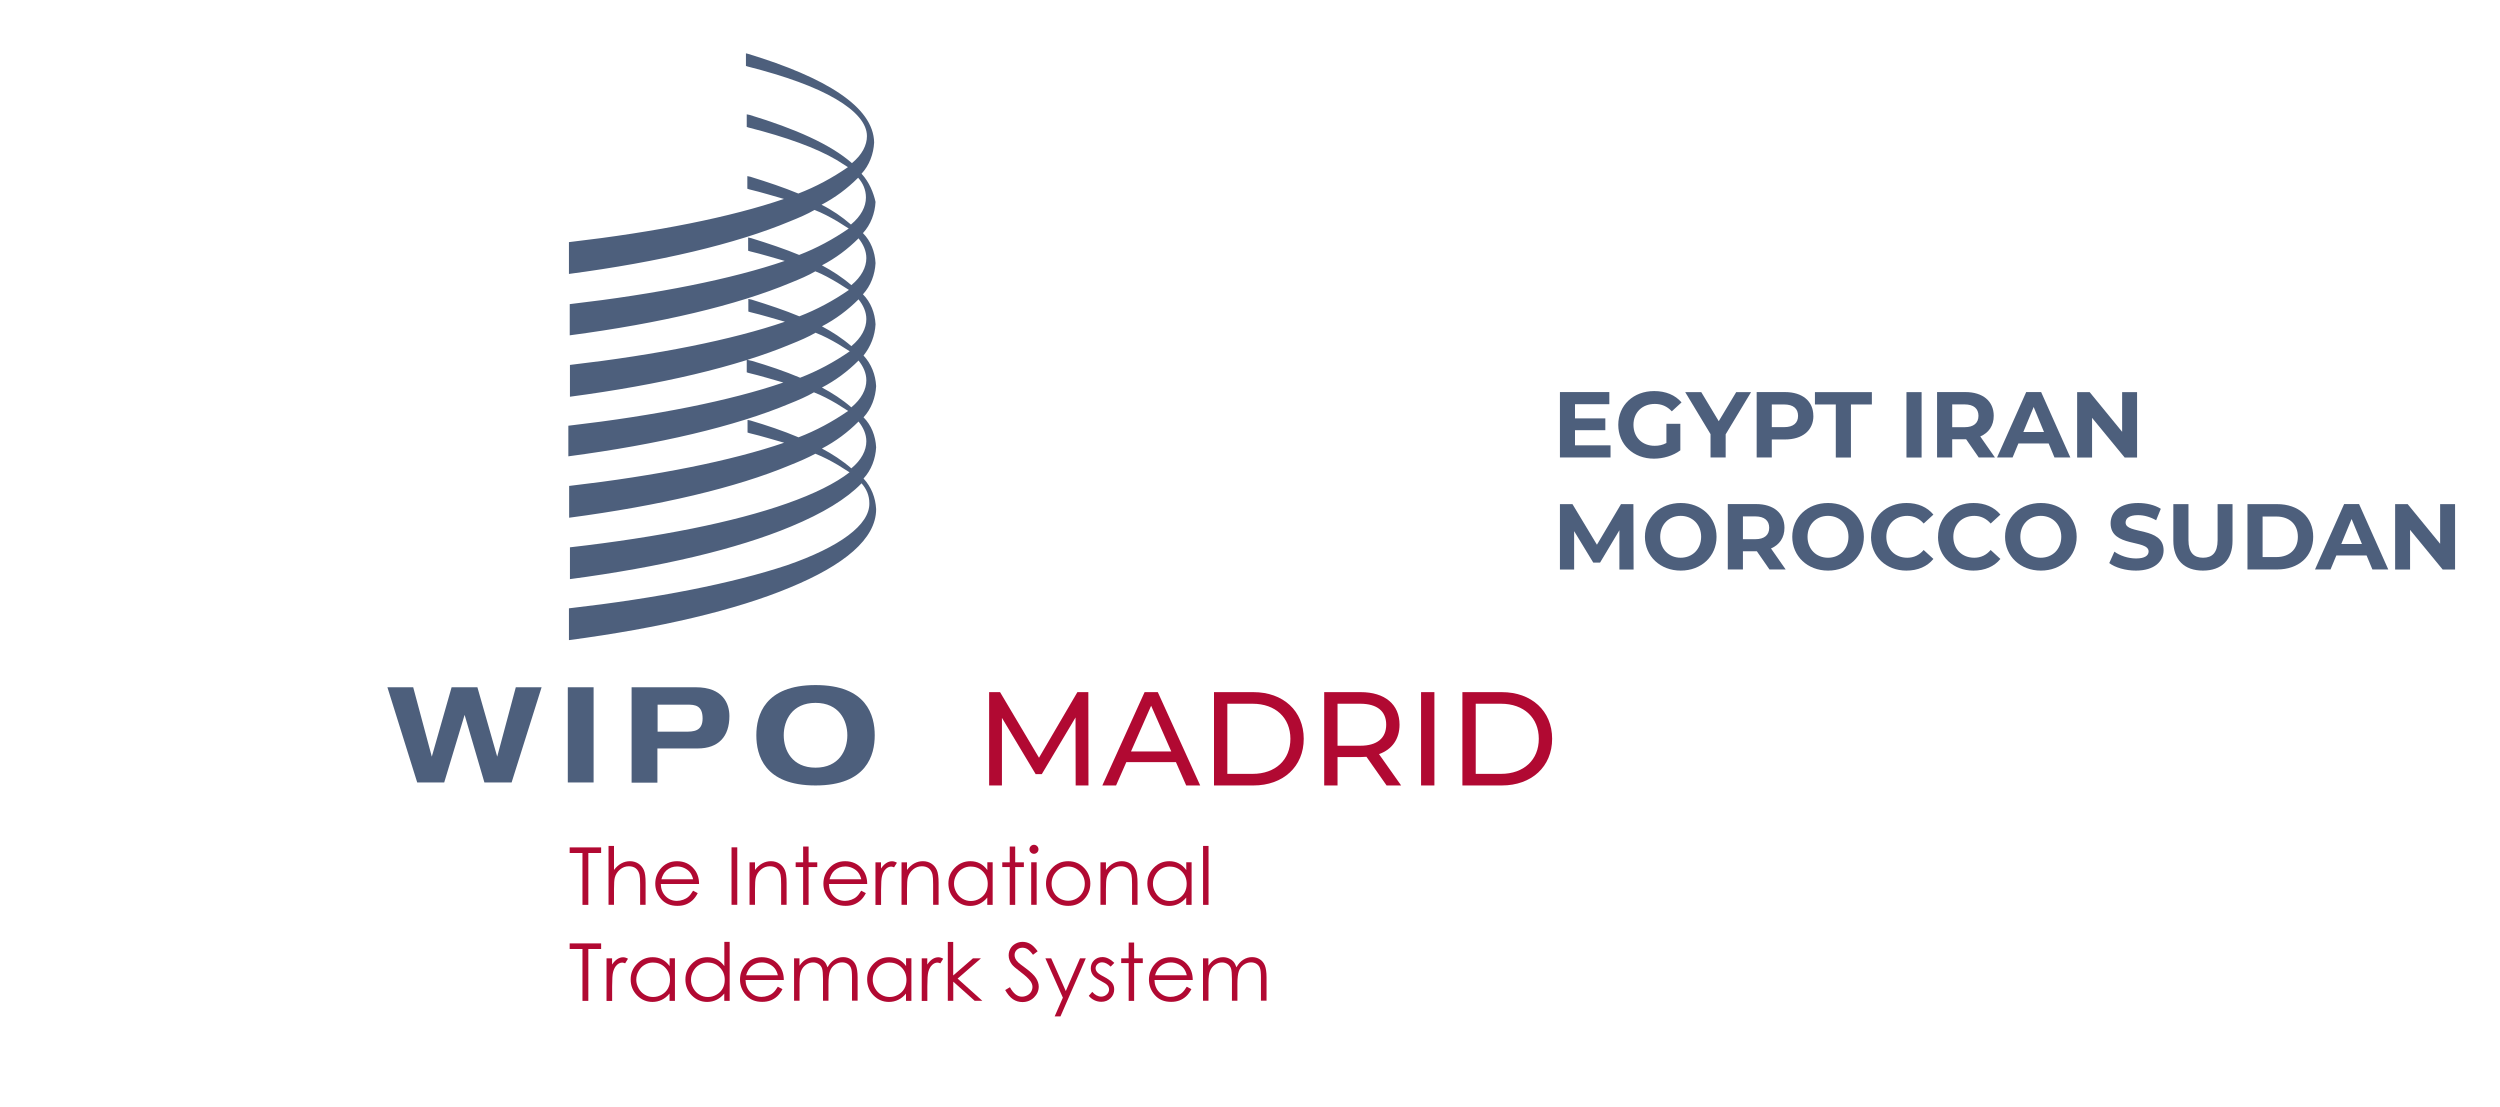 <svg xmlns="http://www.w3.org/2000/svg" id="a" viewBox="0 0 375 166"><defs><style>.b{fill:#b10932;}.c,.d{fill:#4d5f7c;}.d{stroke:#4d5f7c;stroke-miterlimit:10;}</style></defs><g><path class="c" d="M241.58,66.8v1.82h-7.59v-9.81h7.41v1.82h-5.15v2.13h4.55v1.77h-4.55v2.27h5.34Z"></path><path class="c" d="M249.98,63.57h2.07v3.98c-1.08,.81-2.56,1.25-3.96,1.25-3.08,0-5.35-2.12-5.35-5.07s2.27-5.07,5.39-5.07c1.72,0,3.15,.59,4.1,1.7l-1.46,1.34c-.71-.76-1.54-1.11-2.54-1.11-1.9,0-3.21,1.27-3.21,3.14s1.3,3.14,3.18,3.14c.62,0,1.19-.11,1.76-.42v-2.87Z"></path><path class="c" d="M258.85,65.15v3.47h-2.27v-3.5l-3.8-6.3h2.41l2.62,4.36,2.62-4.36h2.23l-3.81,6.33Z"></path><path class="c" d="M272.01,62.38c0,2.18-1.64,3.54-4.26,3.54h-1.98v2.7h-2.27v-9.81h4.24c2.62,0,4.26,1.36,4.26,3.56Zm-2.3,0c0-1.08-.7-1.71-2.09-1.71h-1.85v3.4h1.85c1.39,0,2.09-.63,2.09-1.69Z"></path><path class="c" d="M275.38,60.67h-3.14v-1.85h8.54v1.85h-3.14v7.96h-2.27v-7.96Z"></path><path class="c" d="M285.97,58.82h2.27v9.81h-2.27v-9.81Z"></path><path class="c" d="M296.81,68.62l-1.89-2.73h-2.09v2.73h-2.27v-9.81h4.24c2.62,0,4.26,1.36,4.26,3.56,0,1.47-.74,2.55-2.02,3.1l2.2,3.15h-2.44Zm-2.13-7.96h-1.85v3.42h1.85c1.39,0,2.09-.64,2.09-1.71s-.7-1.71-2.09-1.71Z"></path><path class="c" d="M307.31,66.52h-4.55l-.87,2.1h-2.33l4.37-9.81h2.24l4.38,9.81h-2.38l-.87-2.1Zm-.71-1.72l-1.55-3.75-1.55,3.75h3.11Z"></path><path class="c" d="M320.56,58.82v9.81h-1.86l-4.89-5.95v5.95h-2.24v-9.81h1.88l4.87,5.95v-5.95h2.24Z"></path><path class="c" d="M242.91,85.42v-5.88l-2.9,4.85h-1.02l-2.87-4.72v5.76h-2.13v-9.81h1.88l3.67,6.09,3.61-6.09h1.86l.03,9.81h-2.13Z"></path><path class="c" d="M246.74,80.52c0-2.91,2.27-5.07,5.37-5.07s5.37,2.14,5.37,5.07-2.28,5.07-5.37,5.07-5.37-2.16-5.37-5.07Zm8.43,0c0-1.86-1.32-3.14-3.07-3.14s-3.07,1.27-3.07,3.14,1.32,3.14,3.07,3.14,3.07-1.28,3.07-3.14Z"></path><path class="c" d="M265.42,85.42l-1.89-2.73h-2.09v2.73h-2.27v-9.81h4.24c2.62,0,4.26,1.36,4.26,3.56,0,1.47-.74,2.55-2.02,3.1l2.2,3.15h-2.44Zm-2.13-7.96h-1.85v3.42h1.85c1.39,0,2.09-.64,2.09-1.71s-.7-1.71-2.09-1.71Z"></path><path class="c" d="M268.84,80.52c0-2.91,2.27-5.07,5.37-5.07s5.37,2.14,5.37,5.07-2.28,5.07-5.37,5.07-5.37-2.16-5.37-5.07Zm8.43,0c0-1.86-1.32-3.14-3.07-3.14s-3.07,1.27-3.07,3.14,1.32,3.14,3.07,3.14,3.07-1.28,3.07-3.14Z"></path><path class="c" d="M280.66,80.52c0-2.96,2.27-5.07,5.32-5.07,1.7,0,3.11,.62,4.03,1.74l-1.46,1.34c-.66-.76-1.48-1.15-2.46-1.15-1.83,0-3.14,1.29-3.14,3.14s1.3,3.14,3.14,3.14c.98,0,1.81-.39,2.46-1.16l1.46,1.34c-.92,1.14-2.34,1.75-4.05,1.75-3.04,0-5.31-2.12-5.31-5.07Z"></path><path class="c" d="M290.71,80.52c0-2.96,2.27-5.07,5.32-5.07,1.7,0,3.11,.62,4.03,1.74l-1.46,1.34c-.66-.76-1.48-1.15-2.46-1.15-1.83,0-3.14,1.29-3.14,3.14s1.3,3.14,3.14,3.14c.98,0,1.81-.39,2.46-1.16l1.46,1.34c-.92,1.14-2.34,1.75-4.05,1.75-3.04,0-5.31-2.12-5.31-5.07Z"></path><path class="c" d="M300.76,80.52c0-2.91,2.27-5.07,5.37-5.07s5.37,2.14,5.37,5.07-2.28,5.07-5.37,5.07-5.37-2.16-5.37-5.07Zm8.43,0c0-1.86-1.32-3.14-3.07-3.14s-3.07,1.27-3.07,3.14,1.32,3.14,3.07,3.14,3.07-1.28,3.07-3.14Z"></path><path class="c" d="M316.39,84.46l.77-1.71c.83,.6,2.06,1.02,3.24,1.02,1.34,0,1.89-.45,1.89-1.05,0-1.83-5.7-.57-5.7-4.22,0-1.67,1.34-3.05,4.13-3.05,1.23,0,2.49,.29,3.4,.87l-.7,1.72c-.91-.52-1.85-.77-2.72-.77-1.35,0-1.86,.5-1.86,1.12,0,1.81,5.7,.56,5.7,4.16,0,1.64-1.36,3.04-4.16,3.04-1.56,0-3.12-.46-3.99-1.13Z"></path><path class="c" d="M326,81.11v-5.49h2.27v5.41c0,1.86,.81,2.63,2.19,2.63s2.18-.77,2.18-2.63v-5.41h2.24v5.49c0,2.89-1.65,4.48-4.44,4.48s-4.44-1.6-4.44-4.48Z"></path><path class="c" d="M337.12,75.62h4.45c3.21,0,5.41,1.93,5.41,4.9s-2.2,4.9-5.41,4.9h-4.45v-9.81Zm4.34,7.94c1.95,0,3.22-1.16,3.22-3.04s-1.27-3.04-3.22-3.04h-2.07v6.08h2.07Z"></path><path class="c" d="M355,83.32h-4.55l-.87,2.1h-2.33l4.37-9.81h2.24l4.38,9.81h-2.38l-.87-2.1Zm-.71-1.72l-1.55-3.75-1.55,3.75h3.11Z"></path><path class="c" d="M368.26,75.62v9.81h-1.86l-4.89-5.95v5.95h-2.24v-9.81h1.88l4.87,5.95v-5.95h2.24Z"></path></g><path class="c" d="M58.11,103.09h3.87l2.79,10.41h0l2.97-10.41h3.87l2.97,10.41h0l2.79-10.41h3.87l-4.5,14.28h-4.08l-2.97-10.14h0l-3.06,10.14h-4.05l-4.47-14.28Z"></path><path class="c" d="M85.17,103.09h3.87v14.28h-3.87v-14.28Z"></path><path class="c" d="M94.77,103.09h9.6c4.05,0,5.04,2.43,5.04,4.32,0,3.06-1.62,4.86-4.77,4.86h-6.03v5.13h-3.87v-14.31h.03Zm3.87,6.66h4.14c1.17,0,2.61,0,2.61-1.98s-1.17-2.07-2.25-2.07h-4.5v4.05Z"></path><path class="c" d="M122.33,102.76c7.71,0,8.88,4.59,8.88,7.53s-1.17,7.53-8.88,7.53-8.88-4.56-8.88-7.53,1.23-7.53,8.88-7.53Zm0,12.39c3.51,0,4.77-2.61,4.77-4.86s-1.26-4.86-4.77-4.86-4.77,2.61-4.77,4.86,1.26,4.86,4.77,4.86Z"></path><path class="c" d="M129.23,26.06c1.17-1.26,1.8-2.97,1.89-4.68-.09-5.4-7.35-9.78-18.87-13.29l-.36-.09v1.89l.27,.09c5.67,1.44,10.14,3.06,13.2,4.86s4.68,3.69,4.68,5.58c0,1.35-.72,2.79-2.25,4.05-3.21-2.82-8.52-5.16-15.33-7.23l-.45-.09v1.89l.27,.09c5.67,1.44,10.14,3.06,13.2,4.86,.54,.36,1.17,.72,1.71,1.08-2.34,1.62-4.86,2.97-7.44,3.96-2.16-.9-4.59-1.71-7.2-2.52l-.45-.09v1.89l.27,.09c1.89,.45,3.6,.99,5.22,1.44-7.89,2.7-19.05,4.95-32.25,6.48v4.77c13.56-1.8,25.05-4.5,33.15-7.89,1.35-.54,2.61-1.08,3.69-1.71,1.17,.45,2.34,1.08,3.42,1.71,.54,.36,1.17,.72,1.71,1.08-2.34,1.62-4.86,2.97-7.44,3.96-2.16-.9-4.59-1.71-7.2-2.52l-.45-.09v1.98l.27,.09c1.89,.45,3.6,.99,5.22,1.44-7.89,2.7-19.05,4.95-32.25,6.48v4.68c13.56-1.8,25.05-4.5,33.15-7.89,1.35-.54,2.61-1.08,3.69-1.71,1.17,.45,2.25,1.08,3.33,1.71,.54,.36,1.17,.72,1.71,1.08-2.34,1.62-4.86,2.97-7.44,3.96-2.16-.9-4.59-1.71-7.2-2.52l-.45-.09v1.89l.27,.09c1.89,.45,3.6,.99,5.22,1.44-7.89,2.7-19.05,4.95-32.25,6.48v4.77c13.56-1.8,25.05-4.5,33.15-7.89,1.35-.54,2.61-1.08,3.69-1.71,1.17,.45,2.34,1.08,3.42,1.71,.54,.36,1.17,.72,1.71,1.08-2.34,1.62-4.86,2.97-7.44,3.96-2.34-.99-4.77-1.8-7.2-2.52l-.81-.18v1.89l.27,.09c1.89,.45,3.6,.99,5.22,1.44-7.89,2.7-19.05,4.95-32.25,6.48v4.59c13.56-1.8,25.05-4.5,33.15-7.89,1.35-.54,2.61-1.08,3.69-1.71,1.17,.45,2.34,1.08,3.42,1.71,.54,.36,1.17,.72,1.71,1.08-2.34,1.62-4.86,2.97-7.44,3.96-2.34-.99-4.77-1.8-7.2-2.52l-.45-.09v1.89l.27,.09c1.89,.45,3.6,.99,5.22,1.44-7.89,2.7-19.05,4.95-32.25,6.48v4.77c13.56-1.8,25.05-4.5,33.15-7.89,1.35-.54,2.61-1.08,3.78-1.71,1.17,.45,2.34,1.08,3.42,1.71,.54,.36,1.17,.72,1.71,1.08-2.07,1.62-5.31,3.24-9.42,4.68-7.89,2.79-19.14,5.04-32.52,6.57v4.77c13.56-1.8,25.05-4.5,33.15-7.89,4.77-1.98,8.34-4.14,10.59-6.48,.72,.81,1.17,1.8,1.17,2.97,.09,3.24-4.41,6.57-12.39,9.33-8.16,2.7-19.29,4.92-32.67,6.45v4.77c13.56-1.8,25.05-4.5,33.15-7.89,8.07-3.33,12.93-7.26,12.93-11.76-.09-1.71-.72-3.33-1.89-4.59,1.17-1.26,1.8-2.97,1.89-4.68-.09-1.71-.72-3.33-1.89-4.5,1.17-1.26,1.8-2.97,1.89-4.68-.09-1.71-.72-3.33-1.89-4.59,1.08-1.35,1.71-2.97,1.8-4.68-.09-1.71-.72-3.33-1.89-4.5,1.17-1.26,1.8-2.97,1.89-4.68-.09-1.71-.72-3.33-1.89-4.5,1.17-1.26,1.8-2.97,1.89-4.68-.3-1.35-.93-2.97-2.1-4.23Zm-6,4.65c2.07-1.08,3.87-2.43,5.49-4.05,.72,.81,1.17,1.8,1.17,2.97,0,1.35-.72,2.79-2.25,4.05-1.35-1.17-2.79-2.16-4.41-2.97Zm6.72,35.49c0,1.35-.72,2.79-2.25,4.05-1.35-1.17-2.88-2.16-4.41-2.97,2.07-1.08,3.87-2.43,5.49-4.05,.72,.9,1.17,1.89,1.17,2.97h0Zm0-9.15c0,1.35-.72,2.79-2.25,4.05-1.35-1.17-2.88-2.16-4.41-2.97,2.07-1.08,3.87-2.43,5.49-4.05,.72,.9,1.17,1.89,1.17,2.97h0Zm0-9.18c0,1.35-.72,2.79-2.25,4.05-1.35-1.17-2.88-2.16-4.41-2.97,2.07-1.08,3.87-2.43,5.49-4.05,.72,.9,1.17,1.89,1.17,2.97h0Zm0-9.15c0,1.35-.72,2.79-2.25,4.05-1.35-1.17-2.88-2.16-4.41-2.97,2.07-1.08,3.87-2.43,5.49-4.05,.72,.9,1.17,1.89,1.17,2.97h0Z"></path><g><path class="b" d="M161.35,117.82l-.02-10.2-5.06,8.5h-.92l-5.06-8.44v10.14h-1.92v-14h1.64l5.84,9.84,5.76-9.84h1.64l.02,14h-1.92Z"></path><path class="b" d="M176.39,114.32h-7.44l-1.54,3.5h-2.06l6.34-14h1.98l6.36,14h-2.1l-1.54-3.5Zm-.7-1.6l-3.02-6.86-3.02,6.86h6.04Z"></path><path class="b" d="M182.1,103.82h5.9c4.5,0,7.56,2.84,7.56,7s-3.06,7-7.56,7h-5.9v-14Zm5.78,12.26c3.46,0,5.68-2.12,5.68-5.26s-2.22-5.26-5.68-5.26h-3.78v10.52h3.78Z"></path><path class="b" d="M207.99,117.82l-3.02-4.3c-.28,.02-.58,.04-.88,.04h-3.46v4.26h-2v-14h5.46c3.64,0,5.84,1.84,5.84,4.88,0,2.16-1.12,3.72-3.08,4.42l3.32,4.7h-2.18Zm-.06-9.12c0-2-1.34-3.14-3.9-3.14h-3.4v6.3h3.4c2.56,0,3.9-1.16,3.9-3.16Z"></path><path class="b" d="M213.16,103.82h2v14h-2v-14Z"></path><path class="b" d="M219.36,103.82h5.9c4.5,0,7.56,2.84,7.56,7s-3.06,7-7.56,7h-5.9v-14Zm5.78,12.26c3.46,0,5.68-2.12,5.68-5.26s-2.22-5.26-5.68-5.26h-3.78v10.52h3.78Z"></path></g><g><path class="b" d="M85.45,127.95v-.84h4.72v.84h-1.92v7.78h-.88v-7.78h-1.92Z"></path><path class="b" d="M91.28,126.89h.82v3.6c.33-.44,.7-.76,1.1-.98s.83-.33,1.29-.33,.9,.12,1.27,.36,.64,.57,.82,.98,.26,1.05,.26,1.92v3.28h-.82v-3.04c0-.73-.03-1.22-.09-1.47-.1-.42-.29-.74-.55-.95s-.62-.32-1.05-.32c-.5,0-.94,.16-1.33,.49s-.65,.73-.78,1.22c-.08,.31-.12,.89-.12,1.73v2.34h-.82v-8.84Z"></path><path class="b" d="M103.97,133.61l.69,.36c-.23,.45-.49,.8-.79,1.08-.3,.27-.63,.48-1,.62-.37,.14-.79,.21-1.26,.21-1.04,0-1.85-.34-2.44-1.02s-.88-1.45-.88-2.31c0-.81,.25-1.53,.74-2.16,.63-.8,1.47-1.21,2.53-1.21s1.96,.41,2.6,1.24c.46,.58,.7,1.31,.7,2.18h-5.74c.02,.74,.25,1.35,.71,1.82s1.02,.71,1.7,.71c.32,0,.64-.06,.95-.17,.31-.11,.57-.26,.78-.45,.22-.19,.45-.49,.7-.9Zm0-1.72c-.11-.44-.27-.79-.48-1.05-.21-.26-.49-.47-.83-.63-.34-.16-.71-.24-1.09-.24-.63,0-1.16,.2-1.61,.6-.33,.29-.58,.73-.75,1.32h4.75Z"></path><path class="b" d="M109.73,127.1h.86v8.62h-.86v-8.62Z"></path><path class="b" d="M112.43,129.35h.82v1.14c.33-.44,.69-.76,1.09-.98s.83-.33,1.3-.33,.9,.12,1.27,.36,.64,.57,.82,.98,.26,1.05,.26,1.92v3.28h-.82v-3.04c0-.73-.03-1.22-.09-1.47-.1-.42-.28-.74-.55-.95s-.62-.32-1.05-.32c-.5,0-.94,.16-1.33,.49s-.65,.73-.78,1.22c-.08,.32-.12,.89-.12,1.73v2.34h-.82v-6.38Z"></path><path class="b" d="M120.47,126.98h.82v2.37h1.3v.71h-1.3v5.67h-.82v-5.67h-1.12v-.71h1.12v-2.37Z"></path><path class="b" d="M129.19,133.61l.69,.36c-.23,.45-.49,.8-.79,1.08-.3,.27-.63,.48-1,.62-.37,.14-.79,.21-1.26,.21-1.04,0-1.85-.34-2.44-1.02s-.88-1.45-.88-2.31c0-.81,.25-1.53,.74-2.16,.63-.8,1.47-1.21,2.53-1.21s1.96,.41,2.6,1.24c.46,.58,.7,1.31,.7,2.18h-5.74c.02,.74,.25,1.35,.71,1.82s1.02,.71,1.7,.71c.32,0,.64-.06,.95-.17,.31-.11,.57-.26,.78-.45,.22-.19,.45-.49,.7-.9Zm0-1.72c-.11-.44-.27-.79-.48-1.05-.21-.26-.49-.47-.83-.63-.34-.16-.71-.24-1.09-.24-.63,0-1.16,.2-1.61,.6-.33,.29-.58,.73-.75,1.32h4.75Z"></path><path class="b" d="M131.31,129.35h.84v.93c.25-.37,.51-.64,.79-.82s.57-.27,.87-.27c.23,0,.47,.07,.73,.22l-.43,.69c-.17-.07-.32-.11-.43-.11-.27,0-.54,.11-.79,.34s-.45,.57-.58,1.05c-.1,.36-.15,1.1-.15,2.2v2.16h-.84v-6.38Z"></path><path class="b" d="M135.23,129.35h.82v1.14c.33-.44,.69-.76,1.09-.98s.83-.33,1.3-.33,.9,.12,1.27,.36,.64,.57,.82,.98,.26,1.05,.26,1.92v3.28h-.82v-3.04c0-.73-.03-1.22-.09-1.47-.1-.42-.28-.74-.55-.95s-.62-.32-1.05-.32c-.5,0-.94,.16-1.33,.49s-.65,.73-.78,1.22c-.08,.32-.12,.89-.12,1.73v2.34h-.82v-6.38Z"></path><path class="b" d="M148.9,129.35v6.38h-.81v-1.1c-.34,.42-.73,.73-1.16,.94s-.9,.32-1.4,.32c-.9,0-1.67-.33-2.31-.98s-.96-1.45-.96-2.39,.32-1.7,.97-2.36,1.42-.98,2.33-.98c.52,0,1,.11,1.42,.33s.8,.56,1.12,1v-1.17h.81Zm-3.28,.63c-.46,0-.88,.11-1.26,.34-.39,.22-.69,.54-.92,.95-.23,.41-.34,.83-.34,1.29s.12,.88,.35,1.29c.23,.41,.54,.73,.93,.96,.39,.23,.8,.34,1.25,.34s.87-.11,1.28-.34c.4-.23,.71-.53,.93-.92,.22-.39,.32-.82,.32-1.31,0-.74-.24-1.35-.73-1.85-.49-.5-1.08-.74-1.79-.74Z"></path><path class="b" d="M151.46,126.98h.82v2.37h1.3v.71h-1.3v5.67h-.82v-5.67h-1.12v-.71h1.12v-2.37Z"></path><path class="b" d="M155.09,126.72c.19,0,.35,.07,.48,.2,.13,.13,.2,.29,.2,.48s-.07,.34-.2,.47c-.13,.13-.29,.2-.48,.2s-.34-.07-.47-.2-.2-.29-.2-.47,.07-.35,.2-.48,.29-.2,.47-.2Zm-.41,2.62h.82v6.38h-.82v-6.38Z"></path><path class="b" d="M160.23,129.18c.98,0,1.8,.36,2.44,1.07,.59,.65,.88,1.42,.88,2.3s-.31,1.67-.93,2.33c-.62,.67-1.42,1-2.39,1s-1.78-.33-2.4-1c-.62-.67-.93-1.44-.93-2.33s.29-1.65,.88-2.3c.65-.71,1.46-1.07,2.45-1.07Zm0,.8c-.68,0-1.27,.25-1.76,.76-.49,.5-.73,1.11-.73,1.83,0,.46,.11,.89,.33,1.29,.22,.4,.53,.71,.91,.92s.8,.33,1.25,.33,.87-.11,1.25-.33,.68-.52,.91-.92c.22-.4,.33-.83,.33-1.29,0-.71-.25-1.32-.74-1.83-.49-.5-1.08-.76-1.76-.76Z"></path><path class="b" d="M165.07,129.35h.82v1.14c.33-.44,.69-.76,1.09-.98s.83-.33,1.3-.33,.9,.12,1.27,.36,.64,.57,.82,.98,.26,1.05,.26,1.92v3.28h-.82v-3.04c0-.73-.03-1.22-.09-1.47-.1-.42-.28-.74-.55-.95s-.62-.32-1.05-.32c-.5,0-.94,.16-1.33,.49s-.65,.73-.78,1.22c-.08,.32-.12,.89-.12,1.73v2.34h-.82v-6.38Z"></path><path class="b" d="M178.74,129.35v6.38h-.81v-1.1c-.34,.42-.73,.73-1.16,.94s-.9,.32-1.4,.32c-.9,0-1.67-.33-2.31-.98s-.96-1.45-.96-2.39,.32-1.7,.97-2.36,1.42-.98,2.33-.98c.52,0,1,.11,1.42,.33s.8,.56,1.12,1v-1.17h.81Zm-3.28,.63c-.46,0-.88,.11-1.26,.34-.39,.22-.69,.54-.92,.95-.23,.41-.34,.83-.34,1.29s.12,.88,.35,1.29c.23,.41,.54,.73,.93,.96,.39,.23,.8,.34,1.25,.34s.87-.11,1.28-.34c.4-.23,.71-.53,.93-.92,.22-.39,.32-.82,.32-1.31,0-.74-.24-1.35-.73-1.85-.49-.5-1.08-.74-1.79-.74Z"></path><path class="b" d="M180.46,126.89h.82v8.84h-.82v-8.84Z"></path><path class="b" d="M85.45,142.35v-.84h4.72v.84h-1.92v7.78h-.88v-7.78h-1.92Z"></path><path class="b" d="M90.97,143.75h.84v.93c.25-.37,.51-.64,.79-.82s.57-.27,.87-.27c.23,0,.47,.07,.73,.22l-.43,.69c-.17-.07-.32-.11-.43-.11-.27,0-.54,.11-.79,.34s-.45,.57-.58,1.05c-.1,.36-.15,1.1-.15,2.2v2.16h-.84v-6.38Z"></path><path class="b" d="M101.24,143.75v6.38h-.81v-1.1c-.34,.42-.73,.73-1.16,.94s-.9,.32-1.4,.32c-.9,0-1.67-.33-2.31-.98s-.96-1.45-.96-2.39,.32-1.7,.97-2.36,1.42-.98,2.33-.98c.52,0,1,.11,1.42,.33s.8,.56,1.12,1v-1.17h.81Zm-3.28,.63c-.46,0-.88,.11-1.26,.34-.39,.22-.69,.54-.92,.95-.23,.41-.34,.83-.34,1.29s.12,.88,.35,1.29c.23,.41,.54,.73,.93,.96,.39,.23,.8,.34,1.25,.34s.87-.11,1.28-.34c.4-.23,.71-.53,.93-.92,.22-.39,.32-.82,.32-1.31,0-.74-.24-1.35-.73-1.85-.49-.5-1.08-.74-1.79-.74Z"></path><path class="b" d="M109.45,141.29v8.84h-.81v-1.1c-.34,.42-.73,.73-1.16,.94s-.9,.32-1.4,.32c-.9,0-1.67-.33-2.31-.98s-.96-1.45-.96-2.39,.32-1.7,.97-2.36,1.42-.98,2.33-.98c.52,0,1,.11,1.42,.33s.8,.56,1.12,1v-3.63h.81Zm-3.28,3.09c-.46,0-.88,.11-1.26,.34-.39,.22-.69,.54-.92,.95-.23,.41-.34,.83-.34,1.29s.12,.88,.35,1.29c.23,.41,.54,.73,.93,.96,.39,.23,.8,.34,1.25,.34s.87-.11,1.28-.34c.4-.23,.71-.53,.93-.92,.22-.39,.32-.82,.32-1.31,0-.74-.24-1.35-.73-1.85-.49-.5-1.08-.74-1.79-.74Z"></path><path class="b" d="M116.68,148.01l.69,.36c-.23,.45-.49,.8-.79,1.08-.3,.27-.63,.48-1,.62-.37,.14-.79,.21-1.26,.21-1.04,0-1.85-.34-2.44-1.02s-.88-1.45-.88-2.31c0-.81,.25-1.53,.74-2.16,.63-.8,1.47-1.21,2.53-1.21s1.96,.41,2.6,1.24c.46,.58,.7,1.31,.7,2.18h-5.74c.02,.74,.25,1.35,.71,1.82s1.02,.71,1.7,.71c.32,0,.64-.06,.95-.17,.31-.11,.57-.26,.78-.45,.22-.19,.45-.49,.7-.9Zm0-1.72c-.11-.44-.27-.79-.48-1.05-.21-.26-.49-.47-.83-.63-.34-.16-.71-.24-1.09-.24-.63,0-1.16,.2-1.61,.6-.33,.29-.58,.73-.75,1.32h4.75Z"></path><path class="b" d="M119.1,143.75h.82v1.1c.29-.41,.58-.7,.88-.89,.41-.25,.85-.38,1.31-.38,.31,0,.6,.06,.88,.18s.5,.28,.68,.48c.18,.2,.33,.49,.46,.86,.27-.5,.61-.88,1.02-1.14s.85-.39,1.32-.39c.44,0,.83,.11,1.17,.33,.34,.22,.59,.53,.75,.93s.25,1,.25,1.79v3.48h-.84v-3.48c0-.68-.05-1.15-.15-1.41s-.26-.46-.5-.62c-.24-.16-.52-.23-.84-.23-.4,0-.76,.12-1.09,.35-.33,.23-.57,.55-.72,.94s-.23,1.04-.23,1.96v2.5h-.82v-3.26c0-.77-.05-1.29-.14-1.57s-.26-.5-.5-.66-.52-.25-.85-.25c-.38,0-.73,.11-1.06,.34s-.57,.54-.73,.92-.24,.98-.24,1.78v2.7h-.82v-6.38Z"></path><path class="b" d="M136.71,143.75v6.38h-.81v-1.1c-.34,.42-.73,.73-1.16,.94s-.9,.32-1.4,.32c-.9,0-1.67-.33-2.31-.98s-.96-1.45-.96-2.39,.32-1.7,.97-2.36,1.42-.98,2.33-.98c.52,0,1,.11,1.42,.33s.8,.56,1.12,1v-1.17h.81Zm-3.28,.63c-.46,0-.88,.11-1.26,.34-.39,.22-.69,.54-.92,.95-.23,.41-.34,.83-.34,1.29s.12,.88,.35,1.29c.23,.41,.54,.73,.93,.96,.39,.23,.8,.34,1.25,.34s.87-.11,1.28-.34c.4-.23,.71-.53,.93-.92,.22-.39,.32-.82,.32-1.31,0-.74-.24-1.35-.73-1.85-.49-.5-1.08-.74-1.79-.74Z"></path><path class="b" d="M138.25,143.75h.84v.93c.25-.37,.51-.64,.79-.82s.57-.27,.87-.27c.23,0,.47,.07,.73,.22l-.43,.69c-.17-.07-.32-.11-.43-.11-.27,0-.54,.11-.79,.34s-.45,.57-.58,1.05c-.1,.36-.15,1.1-.15,2.2v2.16h-.84v-6.38Z"></path><path class="b" d="M142.16,141.29h.82v5.03l2.96-2.57h1.2l-3.5,3.04,3.71,3.33h-1.15l-3.21-2.87v2.87h-.82v-8.84Z"></path><path class="b" d="M150.76,148.52l.73-.44c.52,.95,1.11,1.42,1.79,1.42,.29,0,.56-.07,.81-.2s.45-.32,.58-.54,.2-.47,.2-.72c0-.29-.1-.57-.29-.85-.27-.38-.76-.84-1.48-1.38-.72-.54-1.17-.94-1.34-1.18-.3-.41-.46-.85-.46-1.32,0-.38,.09-.72,.27-1.03s.43-.55,.76-.73,.68-.27,1.06-.27c.41,0,.79,.1,1.14,.3s.73,.57,1.12,1.11l-.7,.53c-.32-.43-.6-.71-.83-.85s-.48-.21-.75-.21c-.35,0-.63,.11-.85,.32s-.33,.47-.33,.78c0,.19,.04,.37,.12,.54s.22,.37,.43,.57c.11,.11,.48,.4,1.11,.86,.75,.55,1.26,1.04,1.54,1.47s.42,.86,.42,1.29c0,.62-.24,1.17-.71,1.63s-1.05,.69-1.73,.69c-.52,0-1-.14-1.42-.42s-.82-.75-1.18-1.4Z"></path><path class="b" d="M156.81,143.75h.87l2.19,4.91,2.13-4.91h.87l-3.8,8.71h-.87l1.23-2.81-2.62-5.89Z"></path><path class="b" d="M167.13,144.45l-.53,.54c-.44-.43-.87-.64-1.29-.64-.27,0-.49,.09-.68,.26-.19,.18-.29,.38-.29,.62,0,.21,.08,.4,.23,.59,.16,.19,.49,.42,.99,.67,.61,.32,1.03,.62,1.25,.91,.22,.3,.32,.63,.32,1,0,.52-.18,.97-.55,1.33s-.83,.54-1.38,.54c-.37,0-.72-.08-1.05-.24s-.61-.38-.83-.66l.52-.59c.42,.47,.86,.71,1.33,.71,.33,0,.61-.11,.84-.32s.35-.46,.35-.74c0-.23-.08-.44-.23-.63-.15-.18-.5-.41-1.03-.68-.58-.3-.97-.59-1.17-.88s-.31-.62-.31-.99c0-.48,.17-.89,.5-1.21,.33-.32,.75-.48,1.25-.48,.59,0,1.18,.29,1.77,.86Z"></path><path class="b" d="M169.3,141.38h.82v2.37h1.3v.71h-1.3v5.67h-.82v-5.67h-1.12v-.71h1.12v-2.37Z"></path><path class="b" d="M178.02,148.01l.69,.36c-.23,.45-.49,.8-.79,1.08-.3,.27-.63,.48-1,.62-.37,.14-.79,.21-1.26,.21-1.04,0-1.85-.34-2.44-1.02s-.88-1.45-.88-2.31c0-.81,.25-1.53,.74-2.16,.63-.8,1.47-1.21,2.53-1.21s1.96,.41,2.6,1.24c.46,.58,.7,1.31,.7,2.18h-5.74c.02,.74,.25,1.35,.71,1.82s1.02,.71,1.7,.71c.32,0,.64-.06,.95-.17,.31-.11,.57-.26,.78-.45,.22-.19,.45-.49,.7-.9Zm0-1.72c-.11-.44-.27-.79-.48-1.05-.21-.26-.49-.47-.83-.63-.34-.16-.71-.24-1.09-.24-.63,0-1.16,.2-1.61,.6-.33,.29-.58,.73-.75,1.32h4.75Z"></path><path class="b" d="M180.44,143.75h.82v1.1c.29-.41,.58-.7,.88-.89,.41-.25,.85-.38,1.31-.38,.31,0,.6,.06,.88,.18s.5,.28,.68,.48c.18,.2,.33,.49,.46,.86,.27-.5,.61-.88,1.02-1.14s.85-.39,1.32-.39c.44,0,.83,.11,1.17,.33,.34,.22,.59,.53,.75,.93,.16,.4,.25,1,.25,1.79v3.48h-.84v-3.48c0-.68-.05-1.15-.15-1.41-.1-.26-.26-.46-.5-.62-.24-.16-.52-.23-.84-.23-.4,0-.76,.12-1.09,.35-.33,.23-.57,.55-.72,.94s-.23,1.04-.23,1.96v2.5h-.82v-3.26c0-.77-.05-1.29-.14-1.57s-.26-.5-.5-.66-.52-.25-.85-.25c-.38,0-.73,.11-1.06,.34s-.57,.54-.73,.92-.24,.98-.24,1.78v2.7h-.82v-6.38Z"></path></g><rect class="d" x="140.09" y="103.82" width="0" height="13.58"></rect></svg>